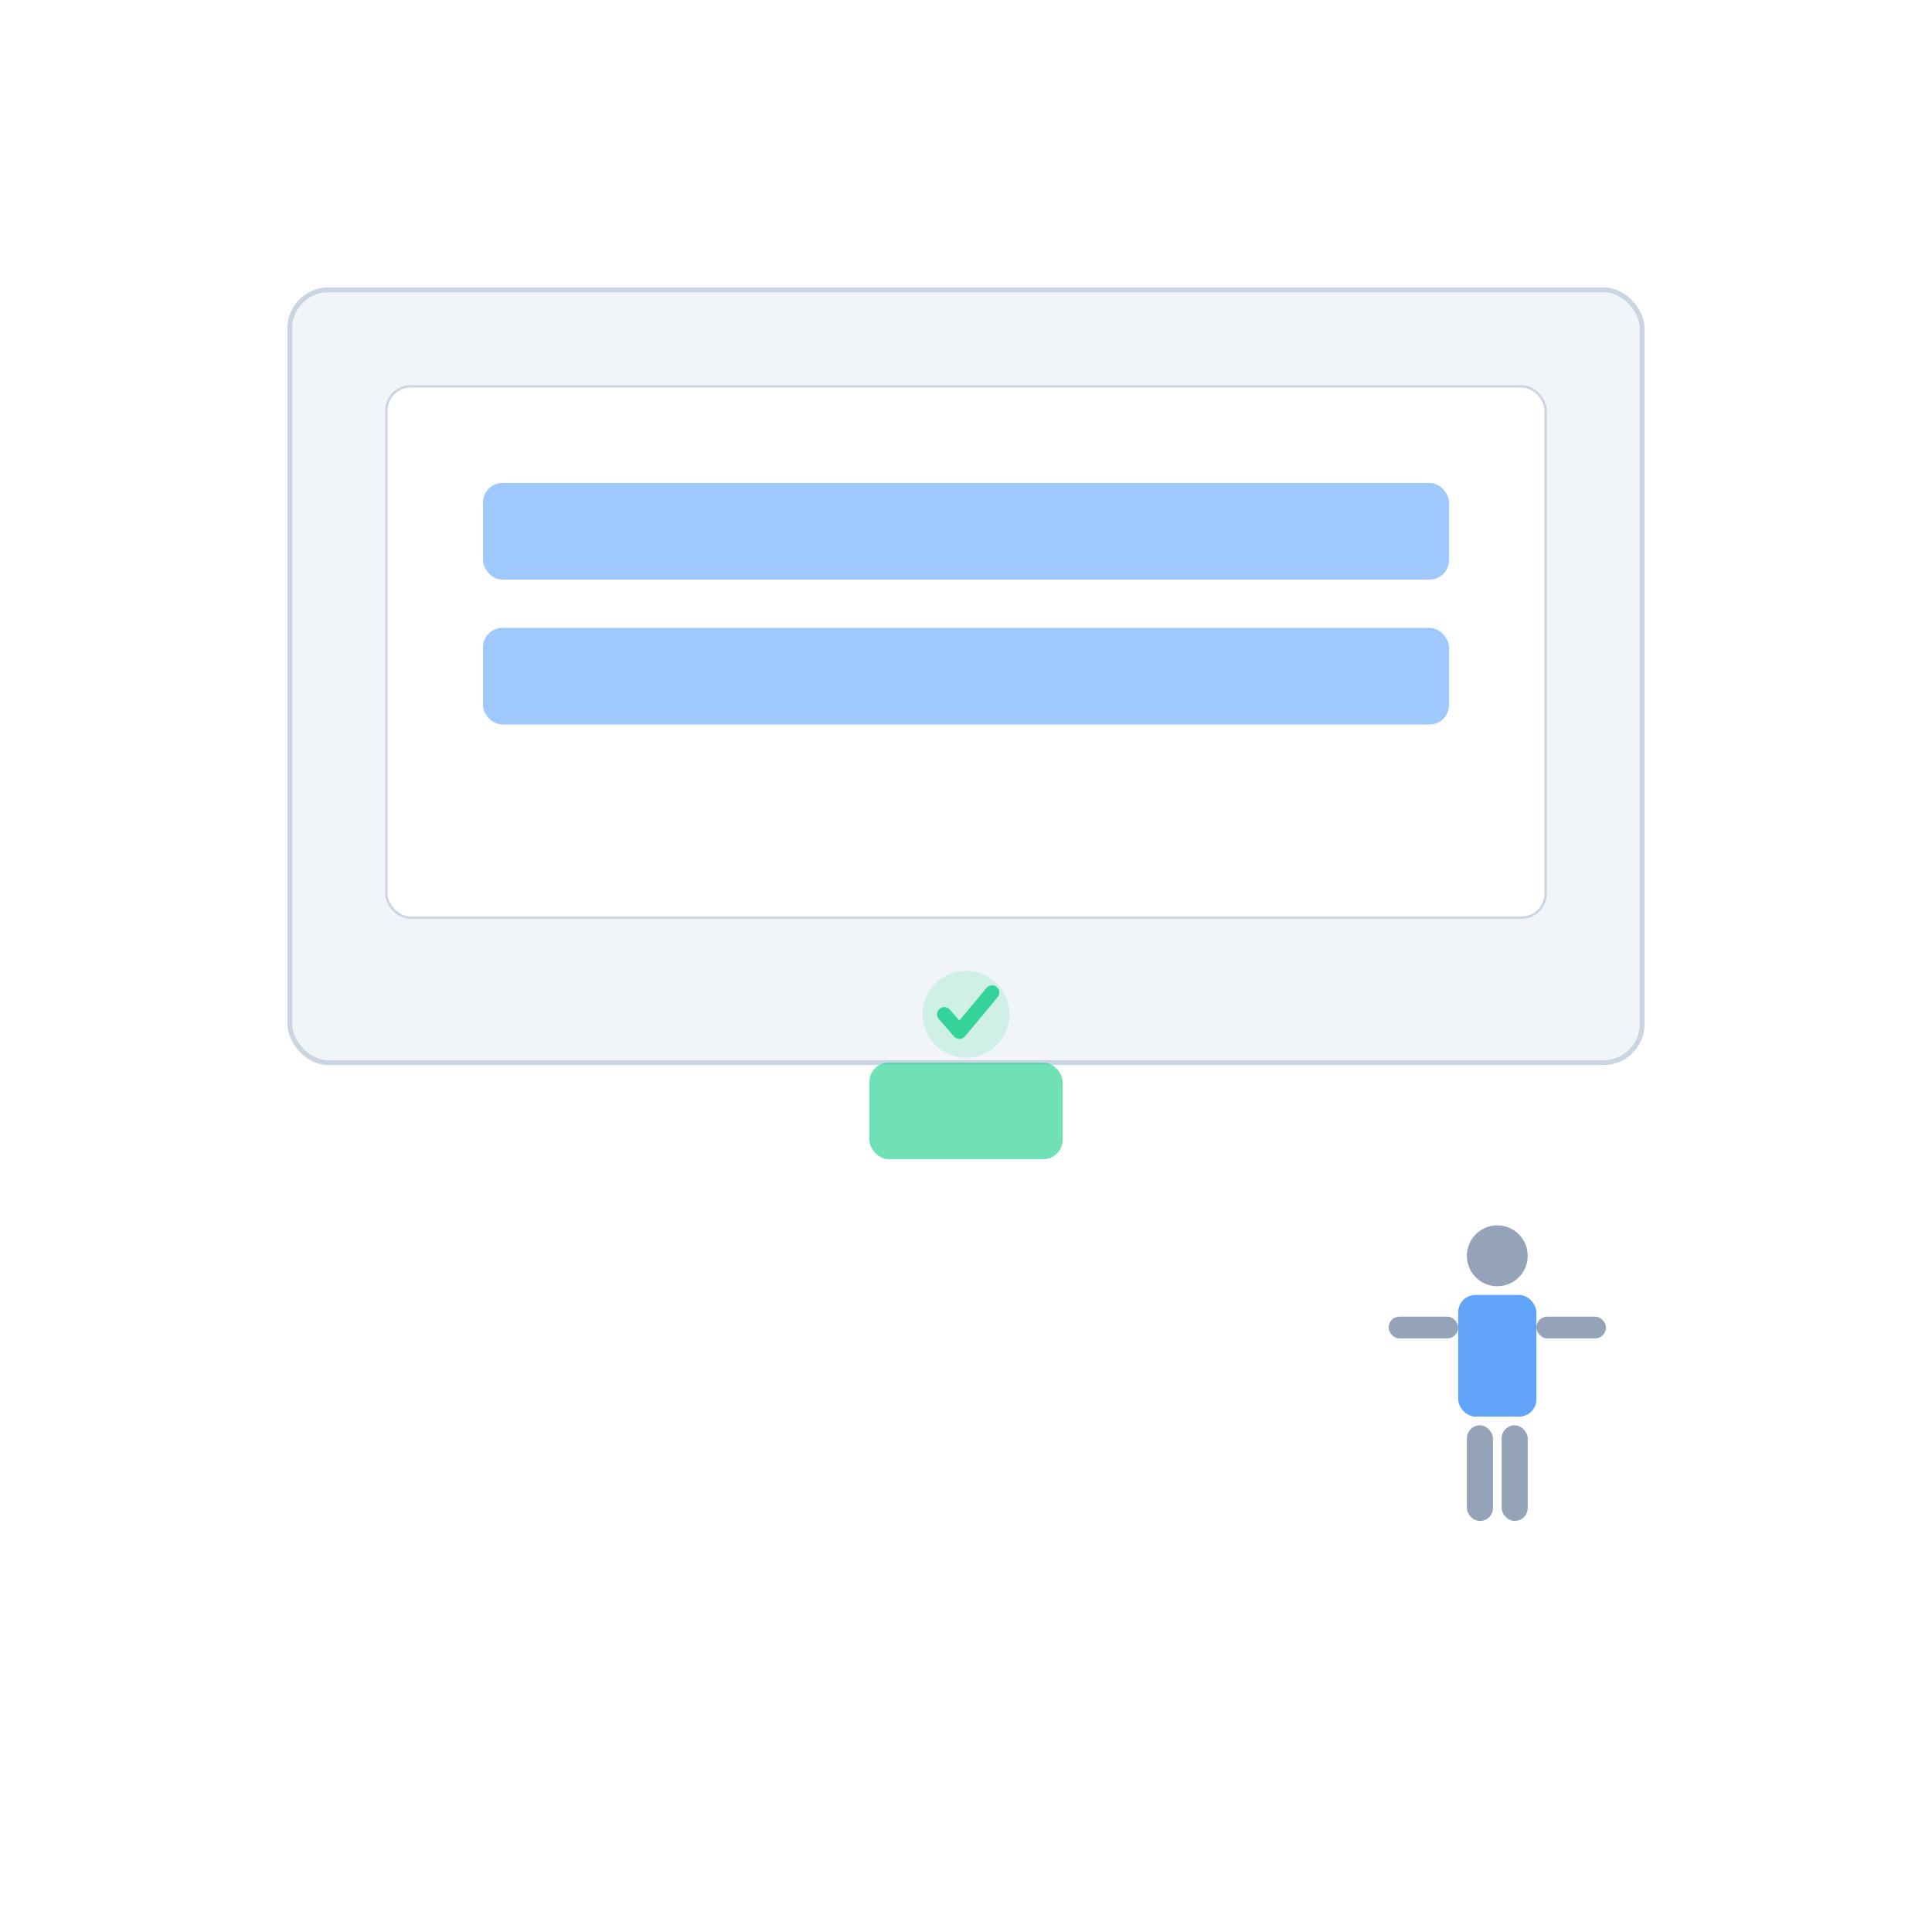<?xml version="1.0" encoding="UTF-8"?>
<svg xmlns="http://www.w3.org/2000/svg" width="800" height="800" viewBox="0 0 800 800" role="img" aria-labelledby="title desc">
<title id="title">Step 5</title>
<desc id="desc">Verifying both signatures and delivering final copies to school and guardians.</desc>
<rect width="800" height="800" fill="#FFFFFF"/>

<rect x="120" y="120" width="560" height="320" rx="16" fill="#F1F5F9" stroke="#CBD5E1" stroke-width="2"/>
<rect x="160" y="160" width="480" height="220" rx="10" fill="#FFFFFF" stroke="#CBD5E1" stroke-width="1"/>
<rect x="200" y="200" width="400" height="40" rx="8" fill="#60A5FA" opacity="0.6"/>
<rect x="200" y="260" width="400" height="40" rx="8" fill="#60A5FA" opacity="0.6"/>
<rect x="360" y="440" width="80" height="40" rx="8" fill="#34D399" opacity="0.7"/>

<circle cx="400" cy="420" r="18" fill="#34D399" opacity="0.18"/>
<path d="M391.0,420 L397.3,427.2 L410.8,411.0" fill="none" stroke="#34D399" stroke-width="6" stroke-linecap="round" stroke-linejoin="round"/>

<circle cx="620" cy="520" r="12.6" fill="#94A3B8"/>
<rect x="603.8" y="536.2" width="32.4" height="50.4" rx="7.2" fill="#60A5FA"/>
<rect x="575.0" y="545.2" width="28.8" height="9.0" rx="4.5" fill="#94A3B8"/>
<rect x="636.2" y="545.2" width="28.8" height="9.0" rx="4.5" fill="#94A3B8"/>
<rect x="607.4" y="590.2" width="10.8" height="39.6" rx="5.4" fill="#94A3B8"/>
<rect x="621.8" y="590.2" width="10.8" height="39.6" rx="5.4" fill="#94A3B8"/>


</svg>